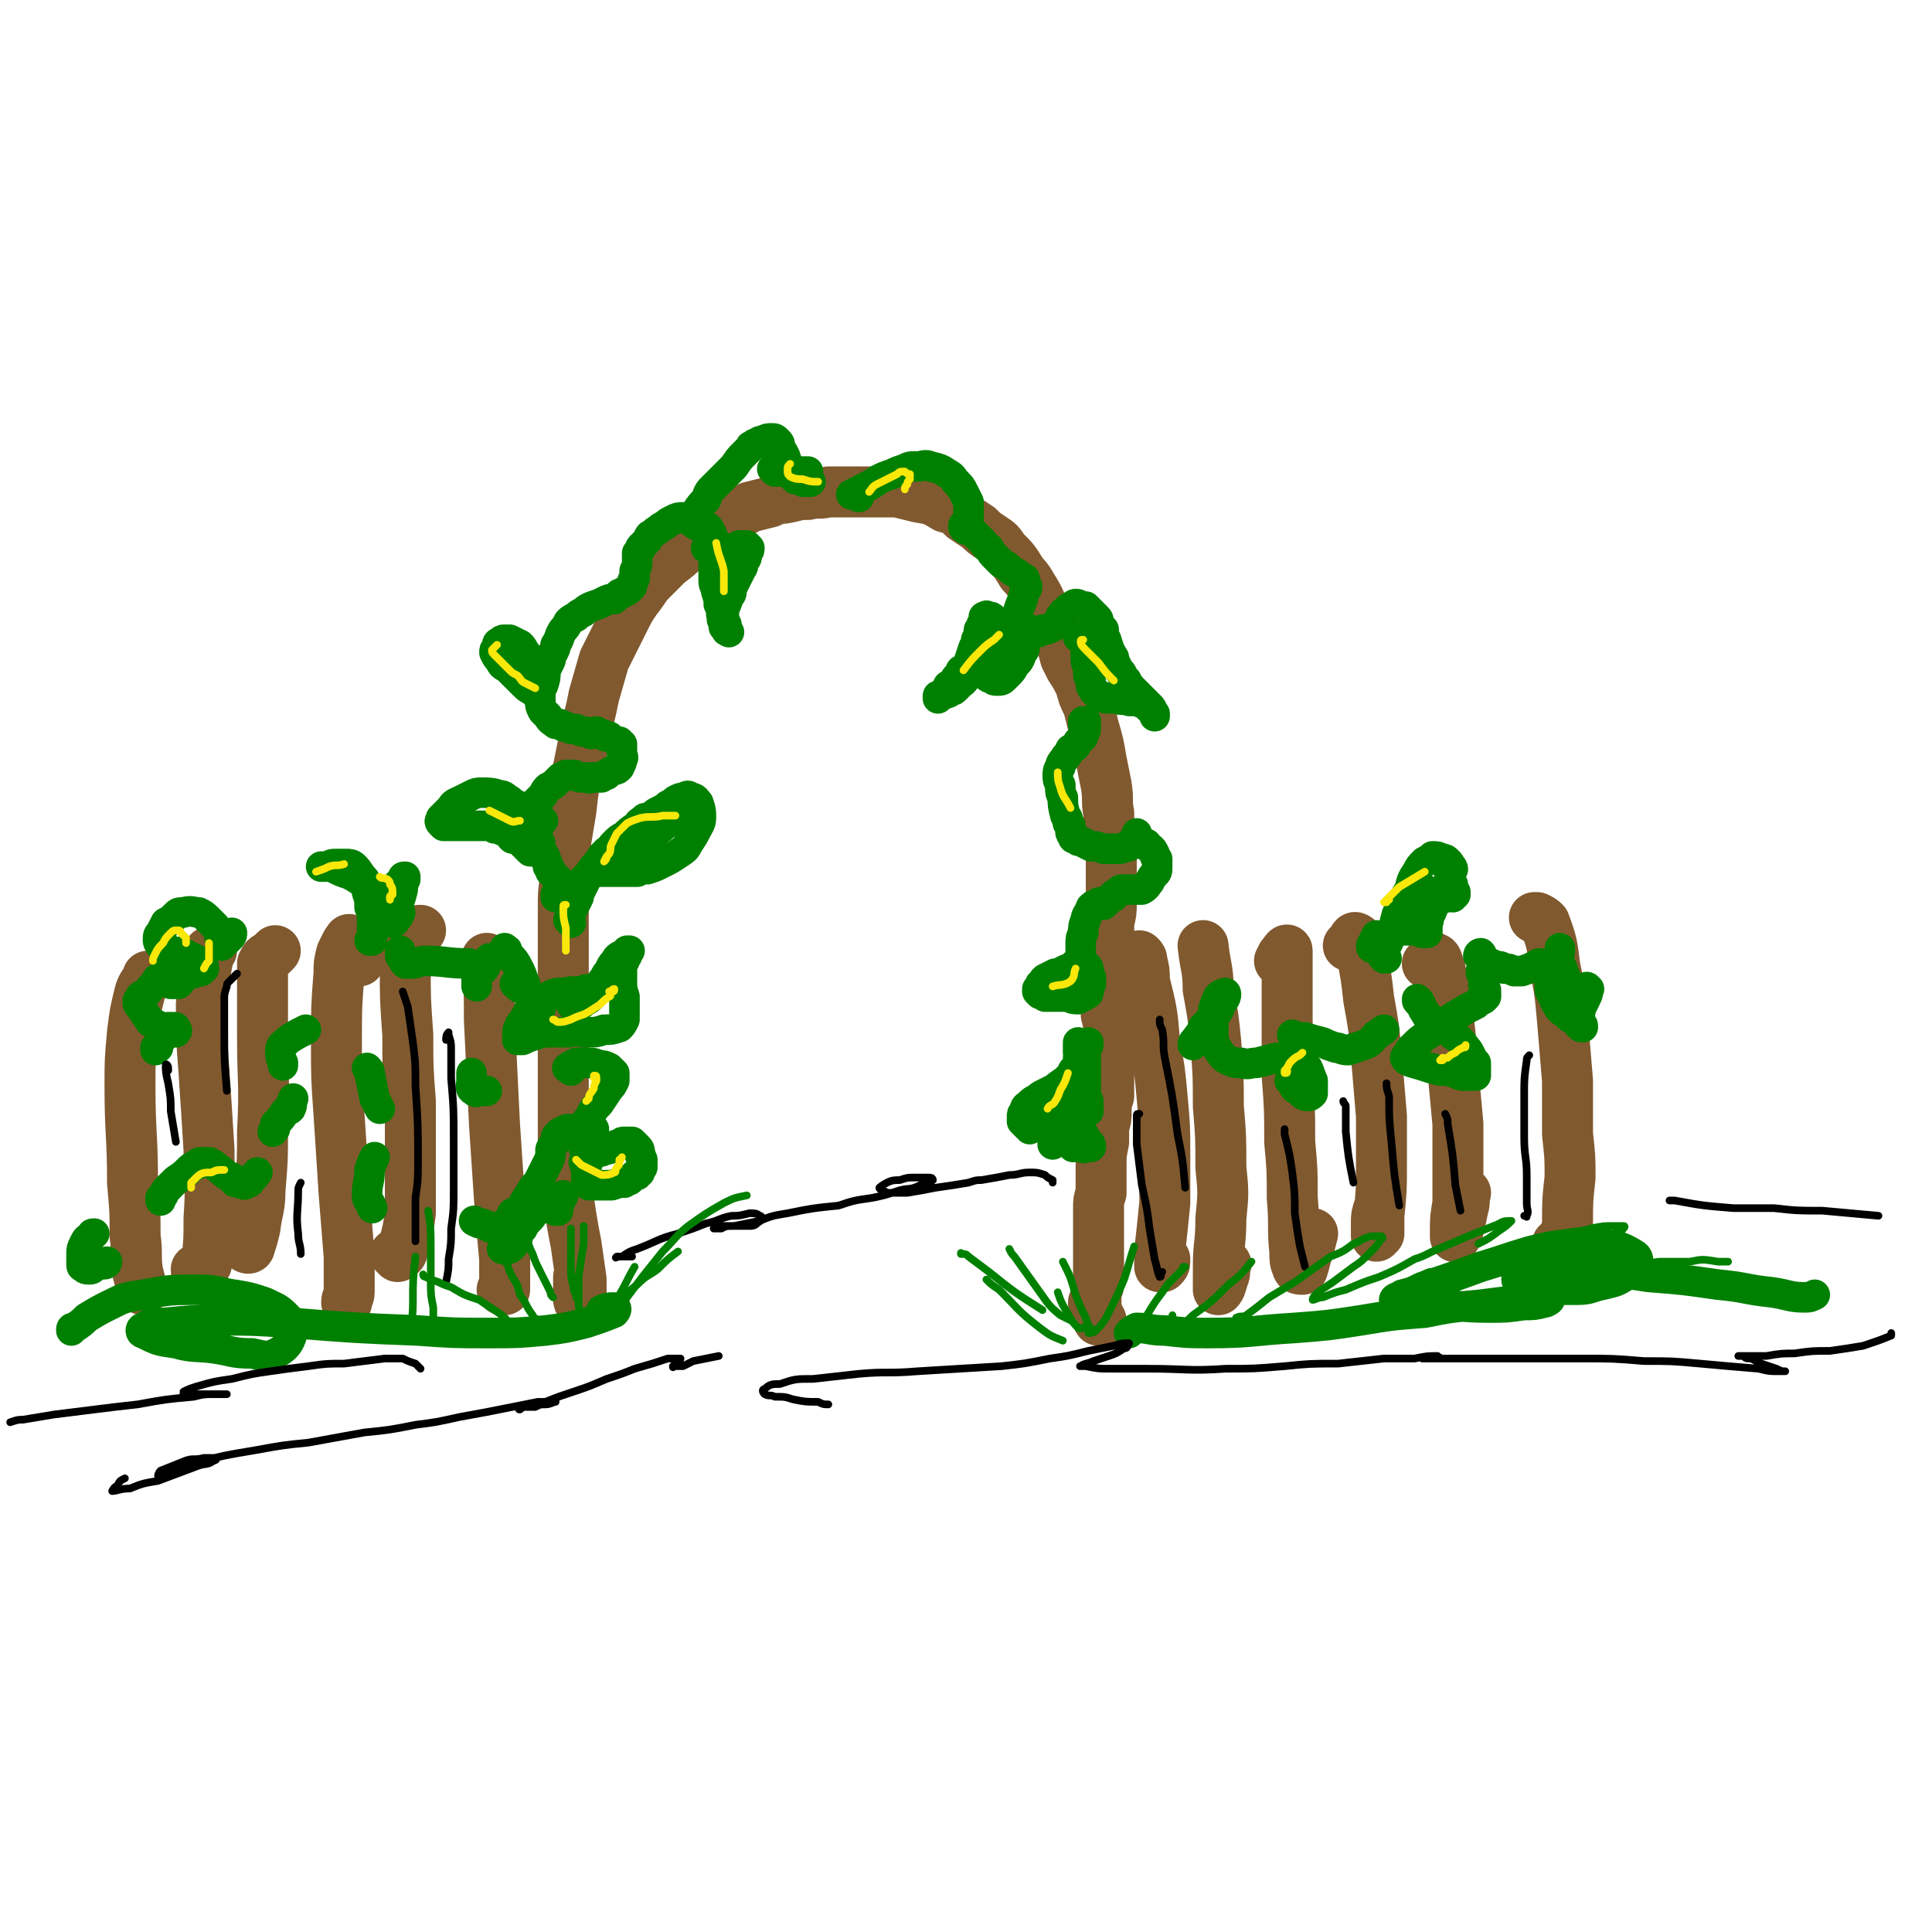 <svg viewBox='0 0 758 758' version='1.1' xmlns='http://www.w3.org/2000/svg' xmlns:xlink='http://www.w3.org/1999/xlink'><g fill='none' stroke='rgb(129,89,47)' stroke-width='20' stroke-linecap='round' stroke-linejoin='round'><path d='M227,501c0,0 0,0 0,0 0,3 0,3 0,6 0,1 0,2 0,3 0,1 1,0 1,0 0,-1 0,-2 0,-3 0,-3 0,-3 0,-5 -1,-7 -1,-7 -2,-14 -1,-5 -1,-5 -2,-11 -1,-7 -1,-7 -2,-13 0,-7 -1,-7 -1,-14 0,-10 0,-10 0,-20 0,-6 0,-6 0,-13 0,-6 0,-6 0,-13 0,-6 0,-6 0,-13 0,-7 0,-7 0,-13 0,-10 0,-10 0,-21 0,-7 0,-7 1,-13 0,-7 0,-7 0,-14 1,-6 1,-6 2,-12 1,-9 1,-9 3,-17 1,-5 1,-5 2,-10 1,-4 1,-4 2,-9 1,-4 1,-4 2,-9 2,-7 2,-7 4,-14 2,-4 2,-4 4,-8 2,-4 2,-4 4,-8 2,-4 2,-4 4,-7 3,-4 3,-4 5,-7 4,-4 4,-4 8,-8 4,-3 4,-3 7,-6 3,-2 3,-2 7,-5 3,-2 3,-2 7,-5 6,-3 6,-3 11,-6 4,-1 4,-1 8,-2 4,-2 4,-1 8,-2 4,-1 4,-1 7,-1 4,-1 4,0 8,-1 6,0 6,0 12,0 4,0 4,0 7,0 4,0 4,0 8,0 4,1 4,1 8,2 6,1 6,1 11,4 4,1 4,1 7,4 3,2 3,2 6,4 2,2 2,2 5,4 3,2 3,2 5,5 4,4 4,4 7,9 3,3 3,4 5,7 3,5 2,5 5,9 2,5 2,5 4,9 2,4 2,4 3,8 1,2 1,2 2,4 2,3 2,3 4,7 1,4 1,4 3,8 1,4 1,4 2,8 2,7 2,7 3,13 1,5 1,5 2,10 1,6 0,6 1,11 0,6 0,6 1,11 0,5 0,5 0,11 0,6 0,6 0,13 0,4 0,4 -1,8 0,4 0,4 0,8 0,4 0,4 0,8 -1,4 -1,4 -1,8 0,6 0,6 0,12 1,4 1,4 1,8 0,4 0,4 0,8 0,3 1,3 0,7 0,4 0,4 0,9 -1,3 -1,3 -1,6 0,3 0,3 -1,6 0,3 0,3 0,6 -1,5 -1,5 -1,9 0,3 0,3 0,6 0,3 0,3 0,5 -1,3 -1,3 -1,6 0,2 0,2 0,5 0,3 0,3 0,6 0,2 0,2 0,4 0,2 0,2 0,4 0,2 0,2 0,4 0,3 0,3 0,6 0,2 0,2 -1,3 0,2 0,2 0,3 0,1 0,1 0,2 0,1 0,1 0,2 0,1 0,1 0,2 0,0 0,0 1,1 0,1 0,0 0,1 0,1 0,0 1,1 0,0 0,0 0,0 0,0 -1,0 -1,0 0,-2 0,-2 -1,-4 0,-1 0,-1 -1,-3 '/><path d='M191,376c0,0 0,0 0,0 1,12 1,12 1,24 1,20 1,20 2,41 1,15 1,15 2,30 1,12 1,12 2,23 0,6 0,6 0,12 0,0 -1,0 -1,0 '/><path d='M165,365c0,0 0,0 0,0 -1,0 -1,0 -1,1 -2,1 -2,1 -3,3 -2,5 -2,5 -2,10 0,13 0,13 1,27 0,13 0,13 1,26 0,13 0,13 0,26 0,9 0,9 0,18 -1,7 -1,7 -3,14 0,2 -1,2 -2,3 0,0 0,0 -1,-1 '/><path d='M141,377c0,0 0,0 0,0 0,0 0,0 0,-1 -2,-4 -2,-5 -4,-7 0,-1 0,0 -1,1 -1,2 -1,2 -2,4 -1,4 -1,4 -1,8 -1,13 -1,13 -1,27 0,14 0,14 1,28 1,16 1,15 2,31 1,13 1,12 2,25 0,7 0,7 0,14 0,2 -1,2 -1,4 '/><path d='M108,373c0,0 0,0 0,0 0,0 0,0 0,0 -1,1 -1,1 -2,2 -2,1 -2,1 -3,3 0,2 0,2 0,4 0,5 0,5 0,9 0,8 0,8 0,16 0,18 1,18 0,37 0,11 0,11 -1,23 0,7 -1,7 -2,15 -1,4 -1,4 -2,7 0,1 -1,1 -2,0 -1,-1 0,-2 -1,-4 '/><path d='M83,373c0,0 0,0 0,0 -1,1 -1,0 -1,1 -2,10 -2,10 -3,20 0,13 0,13 1,26 1,15 1,15 2,31 0,13 1,13 0,27 0,9 0,9 -1,18 -1,2 -2,2 -3,3 -1,0 -1,0 -1,-1 '/><path d='M58,383c0,0 0,0 0,0 0,0 0,0 0,0 -1,3 -2,3 -3,6 -2,8 -2,8 -3,16 -1,11 -1,11 -1,21 0,19 1,19 1,38 1,11 1,11 1,21 1,7 0,7 1,14 1,4 1,4 2,7 0,0 0,0 0,0 '/><path d='M447,375c0,0 0,0 0,0 1,1 1,1 1,2 1,4 1,4 1,8 3,12 3,12 4,24 2,11 2,11 3,22 1,11 1,11 1,22 0,10 0,10 0,19 -1,10 -1,10 -2,19 0,3 0,3 0,6 0,0 1,0 1,0 1,-1 1,-1 1,-3 '/><path d='M472,371c0,0 0,0 0,0 0,0 0,0 0,0 1,9 2,9 2,17 2,11 2,11 3,21 1,13 1,13 1,25 1,12 1,12 1,24 1,10 1,10 0,20 0,10 -1,10 -1,19 0,4 0,4 0,7 0,1 0,2 0,2 1,-1 1,-2 2,-5 1,-2 0,-2 1,-5 '/><path d='M502,377c0,0 0,0 0,0 1,-1 1,-1 1,-2 1,-1 2,-3 2,-2 0,2 0,4 0,8 0,8 0,8 0,17 0,12 0,12 0,24 1,13 1,13 1,26 1,11 1,11 1,22 1,11 0,11 1,21 0,3 0,4 1,6 0,1 1,1 2,1 1,-3 1,-4 2,-7 1,-3 1,-3 2,-7 '/><path d='M529,371c0,0 0,0 0,0 2,-1 2,-4 3,-3 1,0 1,2 2,5 2,10 2,10 3,19 2,11 2,11 3,22 1,12 1,12 2,24 0,10 0,10 0,19 0,10 0,10 -1,20 0,4 0,3 0,7 -1,0 -1,1 -1,1 0,-2 0,-3 0,-5 0,-3 0,-3 1,-6 '/><path d='M560,378c0,0 0,0 0,0 0,0 0,0 0,0 1,-1 2,-3 3,-2 1,0 1,2 2,4 1,6 1,6 2,11 2,14 2,14 3,29 1,10 1,10 2,21 0,9 0,9 0,18 0,7 0,7 0,13 -1,6 -1,6 -1,11 0,1 0,3 0,2 0,0 1,-1 1,-2 1,-4 1,-4 2,-9 1,-3 0,-3 1,-6 '/><path d='M602,360c0,0 0,0 0,0 0,0 1,0 1,0 2,1 2,1 3,2 3,8 3,9 4,17 2,10 2,10 3,21 1,12 1,12 2,24 0,11 0,11 0,21 1,9 1,9 1,17 -1,9 -1,9 -1,19 -1,3 -1,3 -2,7 0,2 0,3 -1,4 0,0 0,-1 0,-1 -1,-2 -1,-2 -1,-3 '/></g>
<g fill='none' stroke='rgb(0,128,0)' stroke-width='12' stroke-linecap='round' stroke-linejoin='round'><path d='M42,495c0,0 0,0 0,0 0,0 0,1 -1,1 0,0 0,0 -1,0 '/><path d='M37,497c0,0 0,0 0,0 0,0 0,0 0,0 -1,1 -1,1 -2,1 -1,0 -2,0 -2,-1 -1,0 -1,0 -1,-1 0,-2 0,-2 0,-4 0,-2 0,-2 1,-4 1,-2 1,-2 3,-3 0,-1 0,-1 1,-1 '/><path d='M63,470c0,0 0,0 0,0 0,0 0,1 0,1 0,-1 0,-1 1,-2 1,-2 1,-2 2,-3 2,-2 2,-2 3,-3 3,-2 3,-2 5,-4 1,-1 1,-1 3,-2 1,-1 1,-1 2,-1 2,0 2,0 3,0 2,1 2,1 3,2 3,2 3,3 6,4 1,2 1,2 3,2 2,1 2,1 3,0 1,0 1,0 2,-2 1,0 1,-1 2,-2 '/><path d='M107,444c0,0 0,0 0,0 1,-1 1,-1 1,-3 2,-2 2,-2 4,-5 1,-1 1,0 2,-1 1,-2 0,-2 1,-4 '/><path d='M111,418c0,0 0,0 0,0 0,0 0,0 0,-1 -1,-2 -1,-3 -1,-5 0,-2 1,-2 3,-4 3,-2 3,-2 7,-4 '/><path d='M144,419c0,0 0,0 0,0 1,1 1,1 1,2 1,5 1,5 2,10 1,2 1,2 2,4 '/><path d='M147,454c0,0 0,0 0,0 -1,2 -1,2 -2,5 0,5 -1,5 -1,10 0,2 1,2 2,5 '/><path d='M186,479c0,0 0,0 0,0 2,1 2,1 3,1 3,1 3,2 5,2 2,0 3,0 4,-2 2,-1 2,-2 3,-4 '/><path d='M191,428c0,0 0,0 0,0 -1,0 -1,0 -2,0 -2,0 -2,1 -3,0 -2,-1 -1,-2 -1,-4 0,-2 0,-2 0,-3 '/><path d='M187,387c0,0 0,0 0,0 0,-1 0,-1 0,-2 0,-1 0,-1 0,-2 0,-1 1,-1 1,-1 1,-1 1,-1 2,-2 1,-2 1,-2 2,-4 '/><path d='M198,372c0,0 0,0 0,0 1,1 1,0 1,2 3,3 3,3 5,7 1,2 1,3 2,5 0,1 0,2 -1,2 -1,0 -2,-1 -3,-2 '/><path d='M184,378c0,0 0,0 0,0 0,0 0,0 0,0 -9,0 -9,-1 -17,-1 -3,0 -3,1 -5,1 -2,0 -2,0 -3,0 -1,-1 -1,-2 -2,-3 0,-1 0,-1 0,-2 '/><path d='M224,362c0,0 0,0 0,0 0,-1 -1,-1 -1,-1 1,-3 1,-3 2,-5 1,-2 1,-2 2,-4 0,-1 0,-1 1,-3 1,-2 1,-2 2,-4 0,-1 0,-1 1,-2 1,0 1,0 2,-1 1,0 1,0 2,0 1,0 1,0 2,0 3,0 3,0 5,0 2,0 2,0 4,0 2,0 2,0 4,0 2,-1 2,-1 4,-1 3,-1 3,-1 5,-2 4,-2 4,-2 7,-4 3,-2 3,-2 4,-4 2,-3 2,-3 3,-5 1,-2 2,-3 2,-5 0,-3 0,-3 -1,-6 -1,-1 -1,-2 -3,-2 -1,-1 -1,-1 -3,0 -1,0 -1,0 -3,1 -1,1 -1,1 -3,2 -1,1 -1,1 -3,2 -2,1 -2,1 -3,2 -2,1 -2,1 -3,1 -2,2 -2,1 -3,3 -3,2 -3,2 -5,4 -2,1 -2,1 -4,3 -2,2 -1,2 -3,3 -2,2 -2,2 -3,4 -2,2 -2,2 -4,5 -1,1 -1,1 -2,2 0,1 0,1 -2,2 0,0 0,0 -1,1 -1,0 -1,0 -2,0 -1,0 -1,0 -2,0 0,0 0,0 0,0 0,0 0,1 0,1 0,0 0,0 1,0 0,0 0,0 1,0 0,0 0,0 0,0 0,0 0,0 0,0 0,0 0,0 0,0 0,0 0,0 -1,0 0,0 0,0 -1,0 0,0 0,0 0,0 -1,1 -1,1 -1,1 -1,0 -1,0 -1,1 -1,0 -1,0 -1,1 -1,0 -1,0 -1,0 0,0 0,0 0,0 0,0 0,0 0,0 0,0 0,0 0,0 0,-1 0,-1 0,-1 1,0 1,0 1,0 0,0 0,0 0,0 0,0 0,0 0,-1 0,0 0,0 0,0 0,-1 0,-1 0,-1 0,-1 0,-1 0,-1 0,0 0,0 1,-1 0,0 0,0 0,0 0,0 0,0 0,-1 1,0 1,0 0,0 0,0 0,0 0,0 -1,-1 -1,-1 -1,-1 -1,-1 -1,-1 -2,-2 0,0 0,0 -1,-1 0,-1 0,-1 -1,-2 0,-1 0,-1 -1,-3 0,-1 0,-1 -1,-2 -1,-2 -1,-2 -1,-4 -1,-1 -1,-1 -1,-3 -1,-1 -1,-1 -1,-2 -1,-1 -1,-1 -1,-3 -1,-1 -1,-1 -1,-3 0,-1 0,-1 0,-1 0,-1 0,-1 1,-2 0,-1 0,-1 1,-2 2,-2 2,-2 3,-3 1,-2 1,-2 2,-3 2,-1 2,-1 3,-2 1,-1 1,-1 2,-2 1,0 1,0 2,-1 2,0 2,0 3,0 1,0 1,1 3,1 1,0 1,0 2,0 1,0 1,1 2,0 2,0 2,0 4,0 1,-1 1,-1 2,-1 1,-1 1,-1 3,-2 1,0 1,0 2,-1 0,-1 1,-1 1,-3 1,-1 0,-1 0,-3 0,-1 0,-1 0,-2 0,-1 0,-1 -1,-1 0,-1 0,-1 0,-1 0,1 0,1 0,1 1,0 1,0 1,0 '/><path d='M239,289c0,0 0,0 0,0 -1,0 -1,0 -1,0 -1,0 -1,-1 -2,-1 -1,0 -1,0 -2,-1 -1,0 -1,1 -2,1 -2,-1 -2,-1 -3,-1 -1,0 -1,0 -3,-1 -1,0 -1,0 -2,0 -2,-1 -2,-1 -3,-1 -1,-1 -1,-1 -3,-1 -1,-1 -2,-1 -3,-3 -1,-1 -1,-1 -2,-2 -1,-2 -1,-2 -1,-3 0,-2 0,-2 0,-4 0,-2 0,-2 1,-3 1,-3 1,-3 1,-6 1,-2 1,-2 2,-4 0,-1 0,-1 1,-3 1,-2 1,-2 1,-3 2,-3 1,-3 3,-6 1,-1 1,-1 2,-3 1,-1 1,-1 3,-2 1,-1 1,-1 3,-2 1,-1 1,-1 3,-2 3,-1 3,-1 5,-2 2,-1 2,-1 4,-1 1,-1 1,-1 2,-2 1,0 1,0 2,-1 1,0 1,0 2,-1 0,0 0,0 1,-1 0,0 0,0 0,-1 0,-1 0,-1 1,-2 0,-1 0,-1 0,-3 1,-2 1,-2 1,-4 0,-1 0,-1 0,-3 0,0 0,0 1,-1 0,-1 0,-1 1,-2 1,-1 1,-1 2,-2 1,-1 0,-1 1,-2 2,-1 1,-1 3,-2 1,-1 1,-1 3,-2 1,-1 1,-1 3,-2 2,-1 2,-1 4,-1 2,0 2,0 3,0 2,1 2,1 3,1 1,1 1,1 2,2 2,1 2,1 3,3 1,2 1,2 1,4 0,2 0,2 0,4 0,2 0,2 0,5 0,3 0,3 0,6 0,2 1,2 1,4 1,3 1,3 1,5 1,2 1,2 1,4 1,2 1,2 2,4 0,2 0,2 1,3 0,0 0,0 0,0 0,0 0,0 0,0 0,0 0,0 0,0 -1,-1 -1,0 -1,-1 0,-1 0,-1 -1,-1 0,-1 0,-1 0,-2 -1,-1 -1,-1 0,-2 0,-2 0,-2 0,-3 1,-2 1,-2 2,-5 1,-1 1,-1 1,-3 1,-2 1,-2 2,-4 1,-2 1,-2 2,-4 1,-1 0,-1 1,-3 1,-1 1,-1 1,-3 1,-1 1,-1 1,-2 0,0 0,0 -1,-1 0,0 0,0 -1,0 -1,0 -1,0 -2,0 -1,1 -1,1 -2,1 -1,0 -1,0 -2,1 -1,0 -1,0 -1,0 -2,0 -2,0 -3,-1 -1,0 -1,0 -2,0 -1,0 -1,0 -2,0 0,0 0,0 -1,0 0,0 0,0 0,0 1,0 1,0 3,0 '/><path d='M278,208c0,0 0,0 0,0 0,-1 0,-1 -1,-1 -1,0 -1,0 -2,-1 -1,0 -1,0 -2,0 -1,-1 -1,-1 -1,-1 0,0 -1,0 -1,-1 0,0 0,0 0,-1 1,-1 1,-1 2,-2 2,-3 2,-3 4,-5 1,-3 1,-3 3,-5 2,-2 2,-2 4,-4 2,-2 2,-2 4,-4 2,-3 2,-3 4,-5 1,-1 1,-1 2,-2 1,-1 0,-1 1,-1 1,-1 1,-1 2,-1 1,-1 1,-1 2,-1 2,-1 2,-1 4,-1 1,0 1,0 2,1 1,1 1,1 1,3 1,1 1,1 2,3 1,3 1,3 2,5 0,1 0,2 1,2 0,1 0,1 1,1 0,0 0,0 1,0 0,0 0,0 1,0 0,-1 0,-1 1,-1 0,0 0,0 0,0 1,0 1,0 1,1 0,0 0,0 1,1 0,0 0,0 0,1 1,0 1,0 1,0 0,0 -1,0 -1,0 0,0 0,0 -1,0 -1,0 -1,0 -1,0 -1,-1 -1,-1 -3,-1 0,0 0,0 -1,-1 0,0 0,0 -1,-1 0,0 0,0 -1,-1 0,-1 0,-1 -1,-1 -1,-1 -1,-1 -2,-1 -1,0 -1,0 -2,0 0,0 -1,1 -1,1 0,0 0,0 1,1 1,0 1,0 2,0 1,0 1,0 2,0 2,0 2,0 4,0 1,0 1,0 3,0 1,0 1,0 2,0 0,0 0,0 0,0 -1,0 -1,0 -3,0 '/><path d='M337,195c0,0 0,0 0,0 0,0 0,0 0,0 -1,-1 -1,-1 -3,-1 0,0 0,0 0,0 1,0 1,0 2,-1 1,0 1,0 2,-1 4,-2 4,-2 7,-4 2,-1 2,-1 5,-2 2,-1 2,-1 5,-2 2,-1 2,-1 5,-1 2,0 3,-1 5,0 4,1 4,1 7,3 2,1 2,2 3,3 2,2 2,2 3,4 1,2 1,2 2,4 0,2 0,3 0,5 0,2 0,2 -1,3 0,1 0,1 -1,1 0,1 0,1 0,1 0,0 0,0 0,0 1,1 1,1 3,1 1,1 1,1 2,2 1,1 1,1 2,2 2,2 1,2 3,3 1,2 1,2 3,4 1,1 1,1 2,2 2,1 2,1 3,2 1,1 1,1 3,2 1,1 1,1 3,2 '/><path d='M403,230c0,0 0,0 0,0 0,1 0,1 -1,2 -1,5 -2,5 -3,10 -1,1 -1,1 -1,3 0,1 0,1 0,2 0,0 0,1 1,1 0,0 1,0 1,0 1,0 1,0 1,-1 0,0 0,0 0,-1 0,0 0,0 0,0 0,0 0,0 0,1 0,1 0,1 0,2 0,1 0,1 0,2 0,0 0,0 -1,1 0,0 0,0 0,0 0,0 0,-1 -1,-1 -1,-1 -1,-1 -2,-2 -1,-1 -1,-1 -2,-2 -2,-1 -2,-1 -3,-2 -1,-1 -1,-1 -2,-2 -1,-1 -1,-1 -2,-1 -1,0 -1,-1 -1,0 0,0 0,0 -1,0 0,1 0,1 0,2 -1,1 -1,1 -1,2 -1,1 -1,1 -1,2 0,2 0,2 -1,3 0,2 0,2 -1,3 -1,3 -1,3 -2,6 -1,2 -1,2 -3,3 -1,2 -1,2 -2,3 -1,2 -1,2 -3,3 -1,2 -1,2 -2,3 -1,1 -1,1 -2,2 0,0 0,0 0,0 0,0 0,0 0,0 0,0 0,0 0,-1 1,0 1,0 1,0 1,-1 1,0 2,-1 1,0 1,0 2,-1 1,0 1,0 2,-1 1,-1 1,-1 2,-2 2,-1 1,-2 3,-3 1,0 1,-1 2,-1 1,0 2,0 3,0 1,0 1,1 2,1 1,1 1,1 2,1 1,1 1,1 2,1 2,0 2,0 3,-1 1,-1 1,-1 2,-2 1,-1 1,-1 2,-3 2,-2 2,-2 3,-5 1,-1 1,-1 1,-3 0,-1 0,-1 0,-2 0,-1 -1,-1 -1,-2 -1,0 -1,0 -2,-1 0,0 -1,0 -1,0 -1,0 -1,0 -1,1 0,0 0,0 0,1 -1,0 -1,0 -1,1 0,0 0,1 0,1 0,1 0,1 0,1 0,0 -1,0 -1,0 -1,1 -1,0 -2,1 -1,0 -1,0 -2,1 -2,1 -2,1 -4,2 -1,0 -1,0 -2,0 0,1 0,1 -1,1 0,0 0,0 0,0 1,1 1,1 1,1 2,0 2,0 4,0 0,-1 0,-1 1,-1 '/><path d='M404,247c0,0 0,0 0,0 0,0 0,0 0,0 0,0 0,0 0,0 0,1 1,1 1,1 1,0 1,0 2,0 1,0 1,0 2,-1 2,0 2,0 4,-1 1,-1 1,-1 2,-2 1,-1 1,-1 1,-2 1,-1 1,-2 2,-2 1,-1 1,-2 3,-2 0,-1 1,-1 1,-1 1,0 1,0 2,1 1,0 1,0 2,0 1,1 1,1 2,2 1,1 1,1 2,2 1,1 1,1 1,2 1,2 1,2 2,3 0,2 0,2 1,4 1,3 1,4 3,7 0,1 0,1 1,3 1,2 1,2 2,3 1,2 1,2 2,3 1,2 1,2 3,4 1,1 1,1 2,2 1,1 1,1 2,2 1,1 1,1 2,2 1,1 1,1 1,2 1,1 1,1 1,2 0,0 0,0 0,0 0,-1 0,-1 0,-1 -1,-1 -1,-1 -1,-1 -1,-1 -1,-1 -2,-2 0,-1 0,-1 -1,-1 -1,0 -1,0 -2,-1 -1,0 -1,0 -2,0 -1,0 -1,0 -2,0 -3,-1 -3,0 -5,-1 -2,0 -2,0 -3,0 -2,0 -2,0 -3,-1 -1,0 -1,0 -2,-1 -1,-1 -1,-1 -2,-3 0,-2 0,-2 -1,-4 0,-1 0,-1 0,-3 -1,-2 -1,-2 -1,-4 0,-1 0,-1 0,-3 0,-1 0,-1 1,-2 0,-1 0,-1 0,-1 0,0 0,0 0,-1 0,0 0,0 -1,0 0,0 0,0 -1,0 -1,-1 -1,-1 -1,-1 0,0 0,0 -1,0 0,0 0,0 0,0 '/><path d='M425,284c0,0 0,0 0,0 0,0 0,-1 0,-1 1,0 1,0 1,0 0,1 0,2 0,3 0,1 -1,1 -1,3 -1,1 -1,1 -2,2 -1,2 -1,2 -3,3 -1,2 -1,2 -2,3 -1,2 -2,2 -2,4 -1,1 -1,2 -1,3 0,2 0,2 1,4 0,3 0,3 1,5 0,3 0,3 1,7 1,1 1,1 1,3 0,0 0,0 1,1 0,1 0,1 0,2 0,1 0,1 1,2 0,1 0,1 1,1 1,1 1,1 2,1 2,1 2,1 4,2 2,0 2,0 5,1 3,0 3,0 6,0 2,0 2,-1 4,-1 0,-1 0,-1 1,-1 '/><path d='M446,327c0,0 0,0 0,0 0,0 0,0 0,0 0,1 -1,1 0,2 0,0 0,0 0,1 1,0 1,0 1,0 1,0 1,0 2,1 1,0 1,0 1,1 2,1 2,1 3,3 0,1 0,1 1,2 0,2 0,2 0,3 0,2 0,2 -1,3 -1,1 -1,1 -2,3 -1,1 -1,2 -3,3 -1,0 -1,0 -3,0 -1,0 -1,0 -2,0 -1,0 -1,0 -2,0 -1,0 -2,0 -2,1 -1,0 -1,1 -2,1 0,1 0,1 -1,1 -1,1 -1,1 -1,1 -1,1 -1,1 -1,1 -1,0 -1,0 -2,1 0,0 0,0 0,0 0,0 0,0 0,0 0,0 0,0 1,0 0,0 0,-1 0,-1 -1,0 -1,0 -1,0 -1,0 -1,0 -2,1 -1,0 -1,0 -2,1 -1,3 -2,3 -2,5 -1,2 -1,3 -1,5 -1,2 -1,2 -1,4 0,2 0,2 0,4 0,1 0,1 0,2 -1,1 -1,2 -2,2 -1,1 -1,1 -2,2 -1,0 -1,0 -3,1 -1,1 -1,1 -3,1 -2,1 -2,1 -4,2 -1,1 -1,1 -1,2 -1,0 -1,0 -1,1 0,0 0,0 -1,1 0,0 0,0 0,0 0,1 0,1 0,1 0,0 0,0 0,0 0,0 0,0 0,0 1,1 1,1 1,1 1,0 1,0 2,1 0,0 1,0 1,0 2,0 2,0 3,0 1,0 1,0 3,0 1,0 1,0 2,0 2,1 2,1 4,1 1,-1 1,-1 2,-1 0,0 0,0 1,-1 1,0 1,0 1,-1 1,-2 0,-2 1,-3 0,-1 0,-1 0,-2 0,-1 0,-1 -1,-2 0,-1 0,-1 0,-2 0,0 0,0 0,0 0,-1 -1,-1 -1,0 0,0 0,0 0,0 0,1 0,1 0,1 0,0 0,0 0,1 0,0 0,0 0,1 '/><path d='M423,409c0,0 0,0 0,0 0,0 0,1 0,1 0,1 0,1 0,1 0,0 0,0 0,0 0,1 0,1 0,1 0,1 0,1 0,1 1,1 0,1 0,2 0,1 0,1 0,2 -1,2 -1,2 -2,3 -1,2 -1,2 -2,3 -2,2 -3,2 -5,4 -2,1 -2,1 -4,2 -2,1 -2,1 -3,2 -2,1 -2,1 -3,2 -1,1 -2,1 -2,3 -1,1 -1,1 -1,2 0,1 0,1 0,2 0,0 0,0 1,1 0,0 0,0 1,1 0,0 0,0 1,0 0,0 0,0 0,1 0,0 0,0 0,0 0,0 0,0 0,0 1,-1 1,-1 1,-1 1,-1 1,-1 1,-1 1,-1 1,-1 1,-2 1,0 1,0 2,-1 2,-2 2,-2 4,-3 1,-1 1,-1 2,-2 2,0 2,0 3,0 2,0 2,0 4,0 1,1 1,1 2,1 2,1 1,1 3,2 0,0 0,0 0,0 0,0 0,0 0,0 0,0 0,0 0,0 0,-2 0,-2 0,-4 -1,-2 -1,-2 -1,-4 0,-3 0,-3 0,-5 0,-3 0,-3 0,-5 0,-3 0,-3 0,-5 0,-1 0,-1 0,-3 0,0 1,0 1,0 0,-1 0,-1 0,-1 '/><path d='M468,410c0,0 0,0 0,0 0,-1 0,-1 1,-2 2,-3 2,-2 3,-5 2,-2 2,-2 4,-4 2,-2 2,-2 3,-5 1,-2 2,-2 2,-4 0,0 0,-1 -1,0 -1,0 -1,0 -2,1 -1,2 -1,2 -2,5 0,5 0,5 0,10 0,4 1,4 2,6 2,3 2,3 4,4 2,1 3,1 5,1 3,1 3,0 6,0 4,-1 4,-1 8,-2 2,0 3,0 5,0 2,0 2,0 4,1 1,1 2,2 3,3 1,2 1,3 2,5 0,1 0,1 0,2 0,1 0,2 0,3 -1,1 -1,1 -2,1 -2,0 -2,-1 -3,-2 -3,-1 -2,-2 -4,-4 '/><path d='M507,406c0,0 0,0 0,0 0,0 0,0 0,0 2,1 3,1 5,1 3,1 3,1 7,2 2,1 2,1 5,2 2,0 2,1 5,1 3,-1 3,-1 6,-2 3,-1 3,-2 5,-4 2,-1 1,-1 3,-2 '/><path d='M556,392c0,0 0,0 0,0 0,1 0,1 1,1 1,2 1,3 2,4 1,2 1,2 3,3 1,1 1,1 2,1 1,1 1,1 3,2 2,1 2,1 3,3 3,2 3,2 5,5 1,1 1,1 2,3 1,2 1,2 2,3 0,2 0,2 0,3 0,1 0,1 0,2 -2,0 -2,0 -3,0 -3,0 -3,0 -5,-1 -3,-1 -3,-1 -6,-1 -4,-1 -4,-1 -7,-2 -3,-1 -4,-1 -6,-2 -1,-1 -1,-1 0,-2 1,-2 1,-2 2,-3 3,-3 3,-3 6,-5 3,-2 3,-2 6,-4 4,-3 4,-3 9,-6 2,-1 2,-1 4,-2 1,-1 1,-1 3,-2 0,0 0,0 1,-1 0,-1 0,-1 0,-2 0,-1 0,-1 -1,-2 0,-2 0,-2 0,-4 -1,-1 -1,-1 -1,-2 '/><path d='M580,375c0,0 0,0 0,0 0,0 0,-1 1,-1 1,1 0,2 1,2 2,2 3,2 5,3 1,0 2,0 3,1 2,0 2,0 4,1 2,0 2,0 3,0 3,-1 3,-1 5,-2 1,0 1,-1 2,-1 '/><path d='M613,380c0,0 0,0 0,0 0,2 1,2 1,3 1,5 1,5 2,9 0,2 0,2 1,5 0,1 0,1 1,2 0,0 0,0 0,-1 1,-1 1,-1 1,-2 0,-1 0,-1 1,-3 0,-2 0,-2 1,-3 0,-1 0,-1 1,-2 0,-1 1,-1 1,0 1,0 0,0 0,1 0,2 -1,2 -1,3 -1,2 -1,2 -2,4 0,2 0,2 -1,4 0,0 0,1 0,1 0,1 0,1 1,1 0,1 0,1 1,1 0,0 0,0 0,0 0,-1 0,-1 -1,-1 -1,-1 -1,-1 -2,-2 -2,-1 -2,0 -3,-2 -2,-1 -2,-1 -3,-2 -2,-3 -2,-3 -3,-6 -1,-1 -1,-1 -1,-3 0,-2 0,-2 1,-4 0,-2 0,-1 1,-3 0,-2 0,-2 1,-4 1,-2 1,-2 1,-4 '/><path d='M544,376c0,0 0,0 0,0 0,0 0,0 0,0 -1,0 -1,0 -1,0 -1,-1 -1,-1 0,-2 0,-1 0,-1 1,-3 1,-2 1,-2 2,-5 1,-3 1,-3 2,-7 2,-5 2,-5 5,-10 1,-4 1,-4 3,-7 1,-2 1,-2 3,-4 2,-1 2,-1 3,-2 2,0 2,0 4,1 1,0 1,0 2,1 1,1 1,1 1,2 1,1 1,1 1,1 0,0 0,0 0,0 0,0 0,-1 -1,-1 0,0 0,0 -1,-1 0,0 0,0 0,0 0,0 0,1 0,1 0,2 1,2 1,4 0,2 0,2 1,3 0,2 0,2 1,3 0,0 0,1 0,1 0,0 -1,0 -1,1 -1,0 -1,-1 -2,0 -1,0 -1,0 -1,0 -1,0 -1,0 -2,1 -1,0 -1,0 -2,1 -1,3 -1,3 -2,5 -1,2 0,2 -1,3 0,1 0,2 0,3 0,0 0,1 0,1 -1,0 -1,0 -2,0 -1,0 -1,-1 -3,-1 -1,0 -1,0 -3,0 -1,0 -1,0 -3,0 -2,1 -2,1 -4,2 -2,2 -2,2 -5,4 -1,0 -1,1 -1,1 -1,0 -1,0 -1,-1 1,-2 1,-2 2,-4 '/><path d='M558,355c0,0 0,0 0,0 0,0 0,0 0,0 1,-1 1,-1 1,-3 1,-1 1,0 2,-1 0,-1 0,-1 0,-1 0,0 -1,-1 -1,0 -1,0 -1,0 -2,0 -2,1 -2,1 -3,2 -1,1 0,1 -1,2 -1,0 -1,0 -2,0 '/><path d='M145,369c0,0 0,0 0,0 1,0 1,0 1,0 0,-1 0,-1 0,-2 0,-1 0,-1 0,-2 0,-2 0,-2 0,-4 0,-3 0,-3 -1,-5 0,-3 0,-3 -1,-6 0,-2 0,-2 -1,-5 -2,-2 -2,-3 -4,-5 -1,-1 -2,-1 -3,-1 -2,0 -2,0 -4,0 -2,0 -2,0 -3,1 -1,0 -1,0 -2,0 0,0 -1,0 -1,0 1,0 1,0 2,0 2,0 2,0 4,1 2,1 2,1 5,2 4,2 3,2 7,4 2,1 2,1 4,3 2,1 2,1 3,2 1,1 1,1 1,3 0,1 0,1 0,2 0,1 0,1 -1,2 0,0 0,0 0,-1 -1,-1 -1,-1 0,-2 0,-1 0,-1 0,-2 1,-2 1,-2 1,-3 1,-1 1,-1 2,-1 0,0 0,0 0,0 1,1 1,1 0,1 0,1 0,1 0,2 -1,1 -1,1 -1,1 0,0 -1,0 -1,0 0,0 0,0 0,-1 1,-1 1,-1 1,-2 2,-2 2,-2 3,-4 1,-1 1,-1 2,-2 0,-1 0,-1 1,-1 0,0 0,1 0,1 -1,2 -1,2 -1,4 -1,4 -1,4 -3,8 0,2 0,2 -1,4 0,1 0,1 0,1 1,0 1,-1 2,-2 1,-1 0,-1 1,-2 '/><path d='M91,366c0,0 0,0 0,0 0,1 0,1 -1,2 -1,1 -1,1 -3,3 0,0 0,0 0,0 -1,0 0,0 0,-1 -1,-2 -1,-2 -1,-4 -1,-2 -1,-2 -2,-3 -1,-1 -1,-1 -2,-2 -2,-2 -2,-2 -4,-3 -2,0 -3,-1 -6,0 -2,0 -2,0 -3,1 -2,2 -2,2 -4,3 -1,2 -1,2 -2,4 -1,1 -1,1 -1,3 0,1 1,2 2,3 1,1 2,0 3,1 3,1 3,0 5,1 2,1 2,1 4,2 2,1 2,1 3,2 1,1 1,1 1,2 0,0 -1,0 -1,1 -1,0 -1,0 -2,0 -1,1 -1,1 -3,1 -1,1 -1,1 -2,0 0,0 0,0 -1,0 0,0 0,0 0,0 0,0 0,0 0,0 0,1 0,1 0,2 0,1 0,1 -1,2 0,0 0,0 -1,0 -1,0 -1,0 -2,0 -1,-1 -1,-1 -2,-2 -1,0 -1,-1 -1,-1 -1,0 -1,0 -2,1 -1,0 0,1 -1,2 -2,1 -2,2 -3,3 -1,1 -2,1 -3,2 0,1 -1,1 -1,2 0,1 0,1 1,2 2,3 2,3 4,6 2,1 3,1 5,3 2,0 2,0 3,1 1,0 2,0 2,0 0,0 1,-1 0,-1 0,-1 0,-1 -1,-1 -1,0 -1,0 -2,0 0,1 0,1 -1,2 -1,1 0,1 -1,2 -1,1 -1,1 -2,3 0,0 0,0 0,1 -1,0 -1,0 -1,1 0,0 0,0 0,0 0,0 0,0 0,-1 '/><path d='M212,396c0,0 0,0 0,0 0,0 0,0 0,0 -3,2 -3,2 -6,4 0,1 0,1 -1,2 0,0 0,0 0,0 0,0 0,0 0,0 0,-1 0,-1 0,-1 1,-2 1,-2 2,-3 0,-1 0,-1 1,-2 1,-1 1,-1 2,-2 2,-1 2,-1 3,-2 2,-1 2,-1 4,-2 3,-1 3,0 7,-1 2,0 2,0 4,0 2,-1 2,-1 4,-1 1,0 1,0 2,0 1,0 1,0 1,0 0,0 0,-1 0,-1 0,0 0,0 1,-1 0,-1 0,-1 1,-2 1,-2 1,-2 2,-3 1,-3 2,-3 3,-5 1,-1 1,-1 2,-1 1,-1 1,-1 2,-2 0,0 0,0 1,0 0,0 0,0 0,0 0,0 0,0 0,0 0,0 0,0 0,0 -1,1 -1,1 -1,1 0,0 0,0 0,1 -1,0 -1,0 -1,1 0,0 0,0 0,1 -1,1 -1,1 -1,3 0,2 0,2 0,4 0,4 0,4 1,7 0,3 0,3 0,5 0,2 0,2 0,4 -1,2 -1,2 -2,3 -3,1 -3,1 -6,1 -3,1 -3,1 -7,1 -3,0 -3,-1 -7,0 -4,0 -4,0 -7,0 -3,0 -3,0 -6,1 -3,1 -3,1 -5,2 -1,0 -1,0 -2,0 0,0 0,0 0,-1 0,0 0,-1 0,-1 0,-2 0,-2 1,-3 0,0 0,0 0,-1 1,0 1,0 1,0 1,0 0,0 1,1 1,0 1,1 1,1 1,0 1,0 1,0 '/><path d='M224,394c0,0 0,0 0,0 1,0 1,0 1,0 0,0 0,0 0,0 1,0 1,0 2,0 0,0 0,0 1,0 1,-1 1,-1 1,-1 2,-1 2,-1 3,-2 1,-1 0,-1 1,-3 '/><path d='M245,330c0,0 0,0 0,0 0,0 0,0 1,0 1,1 1,1 2,1 3,0 3,0 5,-1 3,-2 3,-2 5,-4 4,-3 3,-3 6,-7 '/><path d='M206,328c0,0 0,0 0,0 1,-1 0,-1 1,-1 1,-2 1,-2 2,-3 0,-1 0,-1 1,-1 '/><path d='M212,322c0,0 0,0 0,0 0,0 1,0 1,0 0,0 0,0 -1,1 0,0 0,0 -1,0 0,0 0,0 -1,-1 -1,0 -1,0 -2,-1 -1,-1 -1,-2 -2,-3 -1,-1 -1,-1 -3,-2 -2,-1 -2,-1 -3,-2 -2,-1 -2,-2 -4,-2 -3,-1 -4,-1 -7,-1 -2,0 -2,0 -4,1 -2,1 -2,1 -4,2 -2,1 -3,1 -4,3 -2,2 -2,2 -4,4 0,1 -1,1 0,2 0,0 0,0 1,1 1,0 1,0 3,0 1,0 1,0 3,0 3,0 3,0 6,0 1,0 1,0 3,0 1,0 1,0 3,0 1,0 1,0 2,1 1,0 1,0 2,0 1,1 1,1 2,1 1,1 1,1 2,1 0,1 0,1 1,2 1,0 2,0 3,1 1,1 1,1 3,3 0,0 0,0 1,1 1,0 1,0 1,0 0,0 0,0 1,-1 0,0 0,0 0,0 '/><path d='M210,265c0,0 0,0 0,0 0,0 0,0 0,0 -1,0 -1,0 -1,0 0,-1 0,-1 0,-1 -1,-1 0,-1 -1,-3 0,-1 0,-1 0,-2 -1,-2 -1,-2 -2,-3 -1,-2 -1,-2 -2,-3 -2,-1 -2,-1 -4,-2 -1,0 -1,0 -2,0 -1,0 -1,0 -2,1 -1,0 -1,1 -1,2 -1,1 -1,1 -1,2 1,2 1,2 2,3 1,2 1,2 3,3 1,1 1,1 3,3 2,2 2,2 3,3 2,2 2,2 4,3 0,0 0,0 1,0 0,0 0,1 0,1 0,-1 0,-1 0,-2 '/><path d='M224,420c0,0 0,0 0,0 0,0 0,0 0,0 -1,-1 -1,-1 -1,-1 -1,0 0,0 0,0 1,-1 1,-1 1,-1 1,0 1,0 2,-1 2,0 2,0 4,0 3,0 3,0 5,1 2,0 2,0 4,1 1,1 1,1 2,2 0,2 0,2 0,3 -1,2 -1,2 -2,3 -2,3 -2,3 -4,6 -2,2 -2,2 -3,4 -1,2 -1,2 -2,3 -1,2 -1,2 -1,3 0,2 0,2 1,4 0,1 0,1 1,2 1,0 1,0 2,1 1,1 1,1 2,1 1,1 1,1 2,0 2,0 2,0 3,-1 2,-1 2,-1 3,-1 1,-1 1,-1 2,-1 1,0 2,0 3,0 1,1 1,1 2,2 1,1 1,1 1,3 1,1 0,1 1,2 0,2 0,2 0,3 -1,1 -1,1 -1,2 -1,0 -1,0 -1,1 0,0 0,0 -1,0 -1,1 -1,1 -2,2 -1,0 -1,0 -2,1 -2,0 -2,0 -5,1 -2,0 -2,0 -4,0 -1,0 -1,0 -3,0 -1,0 -1,0 -2,0 -1,-1 -1,-1 -1,-1 0,0 0,0 0,0 0,0 0,0 0,-1 0,0 0,0 0,0 0,-1 0,-1 0,-2 0,-1 0,-1 0,-3 0,-1 0,-1 -1,-2 0,0 0,0 0,0 0,0 0,0 0,0 1,0 1,0 1,0 0,0 0,0 0,0 0,0 0,0 0,0 1,0 1,0 0,-1 0,-1 0,-1 0,-1 0,-2 0,-2 0,-3 -1,0 -1,0 -1,-1 0,-1 0,-1 0,-2 0,-1 0,-1 0,-2 0,-1 0,-1 1,-1 0,-1 0,-1 1,0 0,0 0,0 0,1 1,0 1,0 1,0 0,1 0,1 0,1 1,0 0,0 0,0 0,0 0,0 0,-1 -1,0 -1,0 -1,0 0,0 0,0 0,-1 0,0 0,0 0,0 0,0 0,0 0,0 0,0 0,0 0,0 0,-1 0,0 1,-1 1,-1 1,-1 1,-1 '/><path d='M231,442c0,0 0,0 0,0 -1,0 -1,0 -2,1 -1,0 -1,0 -2,0 0,0 0,0 -1,0 -2,0 -2,0 -3,0 -1,0 -1,0 -2,1 -1,0 -1,0 -2,1 -1,1 -1,1 -1,3 -1,1 -1,1 -2,3 0,3 0,3 -1,5 -1,2 -1,2 -2,4 -1,2 -1,2 -2,4 -2,2 -2,2 -3,4 -2,3 -2,3 -3,5 -1,1 -1,1 -2,3 0,2 0,2 0,4 0,1 0,1 0,3 0,1 0,1 0,3 -1,1 -1,2 -2,3 -1,1 -1,1 -2,1 0,0 0,0 -1,0 0,0 -1,0 -1,0 1,-1 1,-1 1,-2 1,-1 1,-1 2,-1 1,-1 1,-1 2,-2 1,-2 1,-2 3,-3 1,-2 1,-2 3,-4 1,-1 1,-2 2,-3 1,-1 1,-1 2,-1 1,0 1,0 3,0 1,0 1,0 2,0 1,1 1,1 1,1 1,0 1,0 1,0 0,0 0,0 0,-1 0,0 0,0 0,-1 1,-2 1,-2 2,-4 '/><path d='M421,450c0,0 0,0 0,0 0,0 0,0 0,0 0,0 0,-1 1,-1 1,1 1,1 2,1 1,0 1,1 2,0 1,0 1,0 2,0 0,-1 0,-1 -1,-2 -1,-1 -1,-2 -2,-3 -2,-1 -2,-1 -4,-2 -3,-1 -3,-1 -5,0 -2,0 -1,1 -2,3 0,1 0,1 -1,3 '/><path d='M236,514c0,0 0,0 0,0 0,0 0,0 0,0 2,-1 3,-1 5,-1 1,0 1,1 0,2 -5,2 -5,2 -11,4 -8,2 -8,2 -16,3 -11,1 -11,1 -22,1 -14,0 -14,0 -28,-1 -25,-1 -25,-1 -50,-3 -15,-1 -15,-1 -29,-1 -10,0 -10,0 -20,1 -5,0 -6,0 -9,2 -1,0 -1,2 0,2 6,3 6,3 13,4 7,2 8,1 15,2 7,1 7,2 15,2 5,1 6,2 11,-1 3,-2 4,-4 5,-8 0,-3 -1,-4 -3,-6 -3,-3 -4,-3 -8,-5 -6,-2 -6,-2 -12,-3 -7,-1 -7,-2 -14,-2 -11,0 -11,0 -22,2 -7,1 -7,1 -13,4 -4,2 -4,2 -9,5 -2,2 -2,2 -5,4 -1,0 -1,0 -1,1 '/><path d='M443,523c0,0 0,0 0,0 0,0 0,0 0,0 1,-1 1,-1 3,-2 5,0 5,1 11,1 9,1 9,1 17,1 17,0 17,-1 34,-2 13,-1 13,-1 26,-3 12,-2 12,-2 25,-3 10,-2 10,-2 21,-3 8,-1 8,-1 16,-2 6,0 7,0 12,0 0,0 -1,1 -2,1 -4,1 -4,1 -8,1 -7,1 -7,1 -14,1 -11,0 -11,-1 -23,-1 -5,-1 -5,-1 -10,-1 -2,-1 -3,-1 -4,-1 0,-1 2,-1 3,-2 4,-1 4,-1 8,-3 12,-4 12,-4 23,-8 10,-3 9,-3 19,-6 8,-2 8,-2 16,-3 7,-1 7,-1 13,0 6,1 7,1 12,4 2,1 2,3 1,4 -1,3 -2,3 -5,5 -3,2 -4,2 -8,3 -5,1 -5,2 -10,2 -7,0 -7,0 -15,0 -3,-1 -4,-1 -7,-2 -1,-1 -2,-1 -2,-2 1,-2 2,-2 4,-2 11,-2 11,-2 22,-1 13,0 13,0 26,2 13,1 13,1 27,3 11,1 11,2 21,3 7,1 7,2 13,2 2,0 2,0 4,-1 '/></g>
<g fill='none' stroke='rgb(250,232,11)' stroke-width='3' stroke-linecap='round' stroke-linejoin='round'><path d='M238,336c0,0 0,0 0,0 0,1 0,1 -1,2 0,0 0,0 0,0 1,-2 1,-2 2,-3 1,-2 0,-2 1,-4 1,-2 1,-2 2,-4 2,-2 2,-2 4,-4 2,-1 2,-1 5,-2 4,-1 5,0 9,-1 3,0 3,0 5,0 '/><path d='M204,322c0,0 0,0 0,0 0,0 0,0 0,0 -2,0 -2,1 -4,0 -2,-1 -2,-1 -4,-2 -2,-1 -2,-1 -4,-2 '/><path d='M210,270c0,0 0,0 0,0 0,0 0,0 0,0 -2,-1 -2,-1 -4,-2 -2,-1 -1,-1 -3,-3 -2,-1 -2,-1 -3,-2 -2,-2 -2,-2 -4,-4 -1,-1 -1,-1 -2,-2 -1,-1 -1,-1 -1,-2 1,-1 1,-1 2,-2 '/><path d='M281,213c0,0 0,0 0,0 0,0 0,0 0,0 1,6 2,6 3,11 0,4 0,4 0,8 '/><path d='M392,249c0,0 0,0 0,0 -1,1 -1,1 -2,2 -3,2 -3,2 -5,4 -4,4 -4,4 -7,8 '/><path d='M425,251c0,0 0,0 0,0 -1,0 -1,0 -1,1 0,1 1,2 2,3 3,3 3,3 5,5 3,4 3,4 6,7 '/><path d='M422,380c0,0 0,0 0,0 0,0 0,0 0,0 -1,2 0,3 -2,5 -3,2 -4,1 -7,2 '/><path d='M419,421c0,0 0,0 0,0 0,0 0,0 0,0 -1,3 -1,3 -2,5 -2,3 -1,3 -3,6 -1,2 -2,1 -3,3 '/><path d='M505,420c0,0 0,0 0,0 0,1 0,1 -1,1 0,0 0,0 0,-1 1,-1 1,-1 2,-3 0,0 0,0 1,-1 1,-1 1,-1 3,-2 0,0 0,0 1,-1 '/><path d='M566,415c0,0 0,0 0,0 -1,1 -1,1 -1,1 0,0 1,0 1,0 1,-1 1,-1 2,-1 1,-1 1,-1 3,-2 1,-1 1,-1 3,-2 1,0 1,0 1,-1 '/><path d='M545,353c0,0 0,0 0,0 -1,0 -1,0 -1,1 0,0 -1,0 -1,0 1,-1 1,-1 2,-2 2,-2 2,-2 4,-4 5,-3 5,-3 10,-6 '/><path d='M154,351c0,0 0,0 0,0 0,0 0,0 0,0 0,0 -1,0 -1,1 0,0 0,0 0,0 '/><path d='M153,353c0,0 0,0 0,0 0,0 0,0 0,0 0,-1 0,-1 0,-1 1,-1 1,-1 1,-2 0,-1 0,-2 -1,-3 0,-1 0,-1 -1,-2 -2,-1 -2,0 -3,-1 '/><path d='M135,339c0,0 0,0 0,0 0,0 0,0 0,0 -3,1 -3,0 -6,1 -2,1 -2,1 -5,2 '/><path d='M82,370c0,0 0,0 0,0 0,0 0,0 0,0 0,0 0,0 0,1 0,2 0,2 0,3 0,2 0,2 0,3 -1,1 -1,1 -2,3 '/><path d='M73,370c0,0 0,0 0,0 0,-1 0,-1 0,-2 -1,-1 -1,-1 -2,-2 0,-1 -1,-1 -1,-1 -2,0 -2,0 -3,1 -2,2 -2,2 -3,4 -2,2 -2,2 -3,4 -1,2 -1,2 -1,3 '/><path d='M88,459c0,0 0,0 0,0 0,0 0,0 0,0 -3,0 -3,0 -5,1 -3,0 -4,0 -6,2 -1,1 -1,1 -2,2 0,1 0,1 0,2 '/><path d='M239,389c0,0 0,0 0,0 0,0 0,0 0,0 1,0 1,-1 2,-1 0,0 0,0 0,0 0,1 0,1 -1,1 -1,1 0,2 -1,2 -3,2 -3,3 -5,4 -3,2 -3,2 -5,3 -3,1 -3,1 -5,2 -3,1 -3,1 -5,1 -1,0 -1,-1 -2,-1 '/><path d='M244,454c0,0 0,0 0,0 0,0 0,0 0,0 -1,1 0,1 -1,1 0,2 0,2 -1,3 -1,1 0,2 -1,2 -2,1 -3,1 -5,1 -2,-1 -2,-1 -4,-2 -2,-1 -2,-1 -4,-2 -1,-1 -1,-1 -2,-2 '/><path d='M233,423c0,0 0,0 0,0 0,-1 0,-1 0,-1 1,0 1,0 1,1 0,0 0,0 0,1 -1,2 -1,2 -1,3 -1,2 -2,2 -2,4 -1,1 -1,1 -1,1 0,0 0,0 0,0 '/><path d='M310,182c0,0 0,0 0,0 -1,1 -1,1 -1,2 0,2 0,2 1,3 2,1 3,1 5,1 3,1 3,1 6,1 '/><path d='M355,192c0,0 0,0 0,0 0,0 0,0 0,0 0,-1 0,-1 1,-2 0,-1 0,-1 1,-2 0,-1 0,-1 0,-2 -1,0 -1,0 -2,-1 -2,0 -2,0 -3,1 -2,1 -2,1 -4,2 -2,1 -2,1 -4,2 -2,1 -2,2 -3,3 '/><path d='M415,303c0,0 0,0 0,0 0,3 0,3 1,6 1,4 2,4 4,8 '/><path d='M222,355c0,0 0,0 0,0 -1,0 -1,0 -1,1 0,4 0,4 1,8 0,4 0,4 0,9 '/></g>
<g fill='none' stroke='rgb(0,0,0)' stroke-width='3' stroke-linecap='round' stroke-linejoin='round'><path d='M66,420c0,0 0,0 0,0 0,-1 0,-1 0,-1 0,-1 -1,-2 -1,-1 0,2 0,3 1,7 1,6 1,6 1,11 1,6 1,6 2,12 '/><path d='M93,382c0,0 0,0 0,0 0,0 0,0 0,0 -1,1 -1,1 -2,2 -1,1 -1,1 -1,1 -1,1 -1,1 -1,2 -1,3 -1,3 -1,5 0,6 0,6 0,11 0,13 0,13 1,25 '/><path d='M118,464c0,0 0,0 0,0 -1,2 -1,2 -1,3 0,9 -1,9 0,17 0,4 1,4 1,8 '/><path d='M158,389c0,0 0,0 0,0 0,0 0,0 0,0 1,3 1,3 2,6 1,7 1,7 2,14 1,8 1,8 1,17 1,15 1,15 1,29 0,8 0,8 -1,15 0,5 0,5 0,10 0,3 0,3 0,6 0,0 0,0 0,1 '/><path d='M175,408c0,0 0,0 0,0 0,-1 0,-2 1,-3 0,0 0,0 0,1 1,3 1,3 1,6 0,5 0,5 0,11 1,12 1,12 1,25 0,9 0,9 0,19 0,7 0,8 -1,15 0,6 0,6 -1,12 0,4 0,4 -1,9 0,0 0,0 0,1 0,0 0,0 0,0 '/><path d='M447,437c0,0 0,0 0,0 -1,0 -1,0 -1,1 0,5 0,5 0,11 1,8 1,8 2,16 2,9 2,9 3,17 1,6 1,6 2,12 1,3 1,5 2,7 1,0 0,-1 1,-2 '/><path d='M455,400c0,0 0,0 0,0 0,0 0,0 0,0 0,2 0,2 1,4 1,6 0,6 1,11 3,15 3,15 5,30 2,10 2,10 3,21 '/><path d='M504,443c0,0 0,0 0,0 0,1 0,1 0,2 2,8 2,8 3,15 1,8 1,8 1,16 1,7 1,7 2,13 1,4 1,4 2,8 '/><path d='M527,432c0,0 0,0 0,0 0,1 1,1 1,2 0,5 0,5 0,10 1,10 1,10 3,20 '/><path d='M544,425c0,0 0,0 0,0 0,2 0,2 1,5 0,9 0,9 1,19 1,12 1,12 3,24 '/><path d='M567,437c0,0 0,0 0,0 1,2 1,2 1,4 2,12 2,12 3,24 1,5 1,5 2,10 '/><path d='M600,414c0,0 0,0 0,0 0,0 0,0 0,0 -1,1 -1,1 -1,2 -1,7 -1,7 -1,14 0,8 0,8 0,16 0,8 1,8 1,15 0,6 0,6 0,11 0,3 1,3 0,5 0,1 0,0 -1,0 '/><path d='M248,493c0,0 0,0 0,0 -2,0 -2,0 -5,0 -1,0 -2,1 -1,0 0,0 1,0 2,0 3,-2 3,-2 6,-3 8,-3 8,-4 16,-6 6,-2 6,-2 11,-4 5,-1 5,-2 10,-3 3,0 3,0 7,-1 2,0 3,0 4,1 1,0 1,1 1,1 0,1 -1,1 -2,2 -1,1 -2,1 -3,1 -2,0 -2,0 -4,0 -2,0 -2,0 -4,0 -1,0 -2,0 -3,0 -1,0 -1,0 -2,0 0,1 0,1 -1,1 0,0 0,0 0,0 1,0 1,0 3,0 2,-1 2,-1 5,-1 5,-1 5,-1 10,-2 5,-2 5,-2 11,-3 10,-2 10,-2 20,-3 6,-2 6,-2 13,-3 5,-1 5,-1 11,-3 4,-1 4,0 8,-2 2,-1 4,-1 5,-2 0,-1 -1,-1 -2,-1 -2,0 -2,0 -5,0 -3,0 -3,0 -6,1 -2,0 -3,0 -5,1 -2,1 -3,2 -3,2 0,1 2,1 3,2 4,0 4,0 8,0 6,-1 6,-1 11,-2 7,-1 7,-1 13,-2 3,-1 3,-1 5,-1 6,-1 6,-1 11,-2 4,0 4,-1 8,-1 3,0 3,0 6,1 1,1 1,1 3,2 0,1 0,1 0,1 '/><path d='M282,532c0,0 0,0 0,0 0,0 0,0 0,0 -5,1 -5,1 -10,2 -2,1 -2,1 -4,2 -2,0 -2,0 -3,0 -1,0 -1,1 -1,0 0,0 0,0 1,-1 0,-1 0,0 1,-1 0,0 1,0 1,-1 0,0 -1,0 -1,0 -2,0 -2,0 -4,0 -6,2 -6,2 -13,4 -5,2 -5,2 -11,4 -7,3 -7,3 -13,5 -6,2 -6,2 -11,4 -5,1 -5,1 -9,2 -1,1 -2,1 -1,1 0,0 1,-1 2,-1 2,0 2,0 4,0 2,-1 2,-1 4,-1 2,0 3,-1 4,-1 0,0 -1,-1 -2,0 -2,0 -3,0 -5,0 -5,1 -5,1 -10,2 -10,2 -10,2 -21,4 -9,2 -9,2 -17,3 -10,2 -10,2 -20,3 -11,2 -11,2 -22,4 -10,1 -10,1 -21,3 -12,2 -12,2 -24,5 -5,1 -5,2 -10,3 -2,1 -3,2 -4,2 0,0 0,-1 1,-2 5,-2 5,-2 10,-4 3,-1 3,0 7,-1 2,0 3,0 5,0 0,0 0,1 -1,1 -3,2 -3,1 -6,2 -8,3 -8,3 -16,6 -6,1 -6,1 -11,3 -4,0 -5,1 -7,1 0,0 1,-2 2,-2 1,-2 1,-2 3,-3 '/><path d='M325,551c0,0 0,0 0,0 -2,0 -2,0 -4,-1 -5,0 -5,0 -10,-1 -3,-1 -3,-1 -7,-1 -2,-1 -2,0 -4,-1 -1,-1 -1,-2 0,-2 2,-2 3,-2 6,-2 6,-2 6,-2 13,-2 9,-1 9,-1 18,-2 11,-1 11,0 23,-1 16,-1 16,-1 33,-2 9,-1 9,-1 19,-3 7,-1 7,-1 15,-3 5,-1 5,-1 10,-2 3,-1 3,-1 6,-1 1,0 1,0 0,0 -1,2 -1,2 -2,2 -3,2 -3,2 -6,3 -3,1 -3,1 -6,2 -2,1 -4,1 -5,2 -1,0 1,0 2,0 5,1 5,1 9,1 8,0 8,0 15,0 16,0 16,1 31,0 11,0 11,0 23,-1 10,-1 10,-1 21,-1 9,-1 9,-1 18,-2 6,0 6,0 12,0 5,-1 5,-1 9,-1 1,1 2,1 2,1 1,0 0,0 0,0 -1,0 -1,0 -2,0 -2,0 -2,0 -4,0 -1,0 -1,0 -2,0 0,0 0,0 0,0 2,0 2,0 4,0 5,0 5,0 9,0 13,0 13,0 26,0 12,0 12,0 23,0 13,0 13,0 25,1 11,0 11,0 22,1 11,1 11,1 23,2 4,1 4,1 8,1 1,0 1,0 2,0 1,0 0,0 0,0 -1,0 -1,0 -3,-1 -3,-1 -3,-1 -6,-2 -2,-1 -2,-1 -4,-2 -2,0 -2,0 -3,-1 -1,0 -2,0 -2,0 1,0 2,0 4,0 3,0 3,0 7,0 6,-1 6,-1 11,-1 7,-1 7,-1 14,-1 7,-1 7,-1 13,-2 6,-2 6,-2 11,-4 0,0 0,-1 0,-1 '/><path d='M655,471c0,0 0,0 0,0 1,0 1,0 2,0 11,2 11,2 23,3 8,0 8,0 16,0 9,1 9,1 19,1 11,1 11,1 22,2 '/><path d='M165,537c0,0 0,0 0,0 0,0 0,0 0,0 -1,-1 -1,-1 -2,-2 -3,-1 -3,-1 -5,-2 -3,0 -3,0 -7,0 -8,1 -8,1 -16,2 -7,0 -7,0 -14,1 -8,1 -8,1 -15,2 -7,1 -7,1 -15,3 -7,1 -7,1 -14,3 -3,1 -3,1 -5,2 0,0 0,1 0,1 1,0 2,0 3,0 4,0 4,0 9,0 2,0 2,0 4,0 0,0 1,0 1,0 -1,0 -2,0 -4,0 -5,0 -5,0 -9,1 -11,1 -11,1 -22,3 -9,1 -9,1 -17,2 -8,1 -8,1 -16,2 -6,1 -6,1 -12,2 -2,0 -2,0 -5,1 '/></g>
<g fill='none' stroke='rgb(0,128,0)' stroke-width='3' stroke-linecap='round' stroke-linejoin='round'><path d='M162,524c0,0 0,0 0,0 0,0 0,0 0,1 -1,0 -1,0 -1,0 0,-6 1,-7 1,-14 0,-9 0,-9 1,-18 '/><path d='M171,520c0,0 0,0 0,0 0,0 -1,0 -1,-1 0,-3 0,-3 0,-6 -1,-5 -1,-5 -1,-10 0,-7 0,-7 0,-14 0,-7 0,-7 -1,-14 '/><path d='M233,520c0,0 0,0 0,0 0,0 -1,0 0,0 1,-1 1,-1 2,-1 2,-2 2,-2 3,-4 3,-3 3,-3 5,-7 3,-5 3,-6 6,-11 '/><path d='M237,516c0,0 0,0 0,0 0,0 0,0 0,0 0,0 0,0 0,0 2,-1 2,-2 4,-3 4,-5 4,-5 9,-9 4,-4 4,-3 8,-6 4,-4 4,-4 8,-7 '/><path d='M244,516c0,0 0,0 0,0 0,-1 -1,-1 -1,-1 1,-3 1,-3 3,-6 3,-4 3,-4 6,-8 4,-5 4,-5 8,-10 5,-5 5,-6 10,-10 7,-5 7,-5 14,-9 4,-2 4,-2 9,-3 '/><path d='M231,515c0,0 0,0 0,0 -1,0 -2,1 -3,0 -1,-2 -1,-2 -1,-5 0,-4 0,-5 0,-9 1,-7 1,-7 2,-13 0,-4 0,-4 0,-7 '/><path d='M226,509c0,0 0,0 0,0 0,-2 -1,-2 -1,-4 -1,-4 -1,-4 -1,-7 0,-4 0,-4 0,-8 0,-4 0,-4 0,-8 '/><path d='M217,509c0,0 0,0 0,0 -1,-1 -1,-1 -1,-2 -2,-4 -2,-4 -4,-8 -2,-4 -2,-4 -3,-7 -1,-2 -1,-2 -2,-5 0,0 0,0 -1,-1 '/><path d='M211,518c0,0 0,0 0,0 0,0 0,0 0,0 -1,-1 -2,-1 -2,-2 -3,-4 -2,-4 -5,-8 -1,-4 -1,-4 -3,-7 -1,-2 -1,-2 -2,-5 -1,-1 -1,-1 -2,-2 '/><path d='M202,522c0,0 0,0 0,0 0,0 0,0 0,0 -2,-2 -2,-2 -3,-4 -2,-2 -2,-2 -5,-4 -3,-2 -3,-2 -6,-4 -6,-2 -6,-2 -11,-5 -3,-1 -3,-1 -5,-2 -3,-1 -3,-1 -5,-2 -1,0 -1,-1 -1,-1 '/><path d='M428,521c0,0 0,0 0,0 0,1 0,1 0,1 0,0 0,0 0,0 -1,-2 -1,-2 -2,-5 -2,-4 -2,-4 -4,-9 -2,-7 -2,-7 -5,-13 '/><path d='M427,520c0,0 0,0 0,0 0,0 0,0 0,0 -2,0 -2,2 -4,1 -3,-3 -3,-4 -6,-9 -1,-2 -1,-2 -2,-5 '/><path d='M420,518c0,0 0,0 0,0 -2,-1 -2,-1 -4,-2 -5,-4 -5,-5 -8,-9 -5,-7 -5,-7 -10,-14 -1,-1 -1,-1 -2,-3 '/><path d='M409,514c0,0 0,0 0,0 0,0 0,0 0,0 -11,-7 -11,-7 -21,-15 -4,-3 -4,-3 -8,-6 -1,-1 -1,-1 -3,-1 0,-1 0,0 0,0 '/><path d='M417,526c0,0 0,0 0,0 0,0 0,0 0,0 -5,-2 -5,-2 -9,-5 -9,-7 -8,-7 -16,-15 -3,-2 -3,-2 -5,-4 '/><path d='M427,523c0,0 0,0 0,0 0,0 0,0 0,0 1,0 2,0 3,-1 2,-2 2,-2 4,-5 4,-8 4,-8 7,-15 2,-6 2,-7 4,-13 '/><path d='M447,522c0,0 0,0 0,0 0,0 0,0 0,-1 2,-2 1,-3 3,-5 3,-5 3,-5 6,-9 2,-3 2,-3 4,-5 2,-2 2,-2 4,-4 0,-1 0,-1 1,-1 '/><path d='M460,516c0,0 0,0 0,0 0,1 0,1 0,2 -1,2 -2,4 -2,5 0,0 2,-1 4,-2 3,-2 3,-2 6,-5 7,-5 7,-5 14,-12 5,-4 5,-4 9,-9 '/><path d='M485,517c0,0 0,0 0,0 0,0 0,0 0,0 2,-1 2,0 4,-1 4,-3 4,-3 9,-7 5,-3 5,-3 10,-6 7,-5 7,-5 14,-10 5,-2 5,-2 9,-5 3,-1 3,-2 7,-3 2,0 2,0 4,0 0,0 1,1 0,1 -2,3 -2,3 -5,6 -3,3 -3,3 -6,5 -4,3 -4,3 -8,6 -3,2 -3,2 -6,4 -1,1 -2,2 -2,3 1,0 2,-1 4,-1 5,-2 5,-2 9,-3 7,-3 7,-3 13,-5 7,-3 7,-3 14,-7 3,-1 3,-1 7,-3 7,-3 7,-3 14,-6 5,-2 5,-2 10,-4 3,-1 3,-2 6,-2 1,0 1,0 1,0 -2,2 -2,2 -5,4 -4,3 -4,3 -8,5 '/><path d='M561,499c0,0 0,0 0,0 0,0 0,0 0,0 -3,1 -4,2 -6,3 0,0 1,0 2,0 4,-1 4,-1 8,-2 5,-2 5,-2 11,-4 11,-4 11,-4 21,-7 8,-2 8,-2 15,-4 6,-1 6,-1 12,-3 5,-1 5,-1 9,-1 2,0 4,0 4,0 1,0 0,1 -1,2 -3,1 -3,1 -6,3 '/><path d='M613,495c0,0 0,0 0,0 2,0 2,0 3,1 11,0 11,0 22,0 6,0 6,0 13,-1 6,0 6,0 12,0 5,-1 5,-1 11,0 2,0 2,0 4,0 '/></g>
</svg>